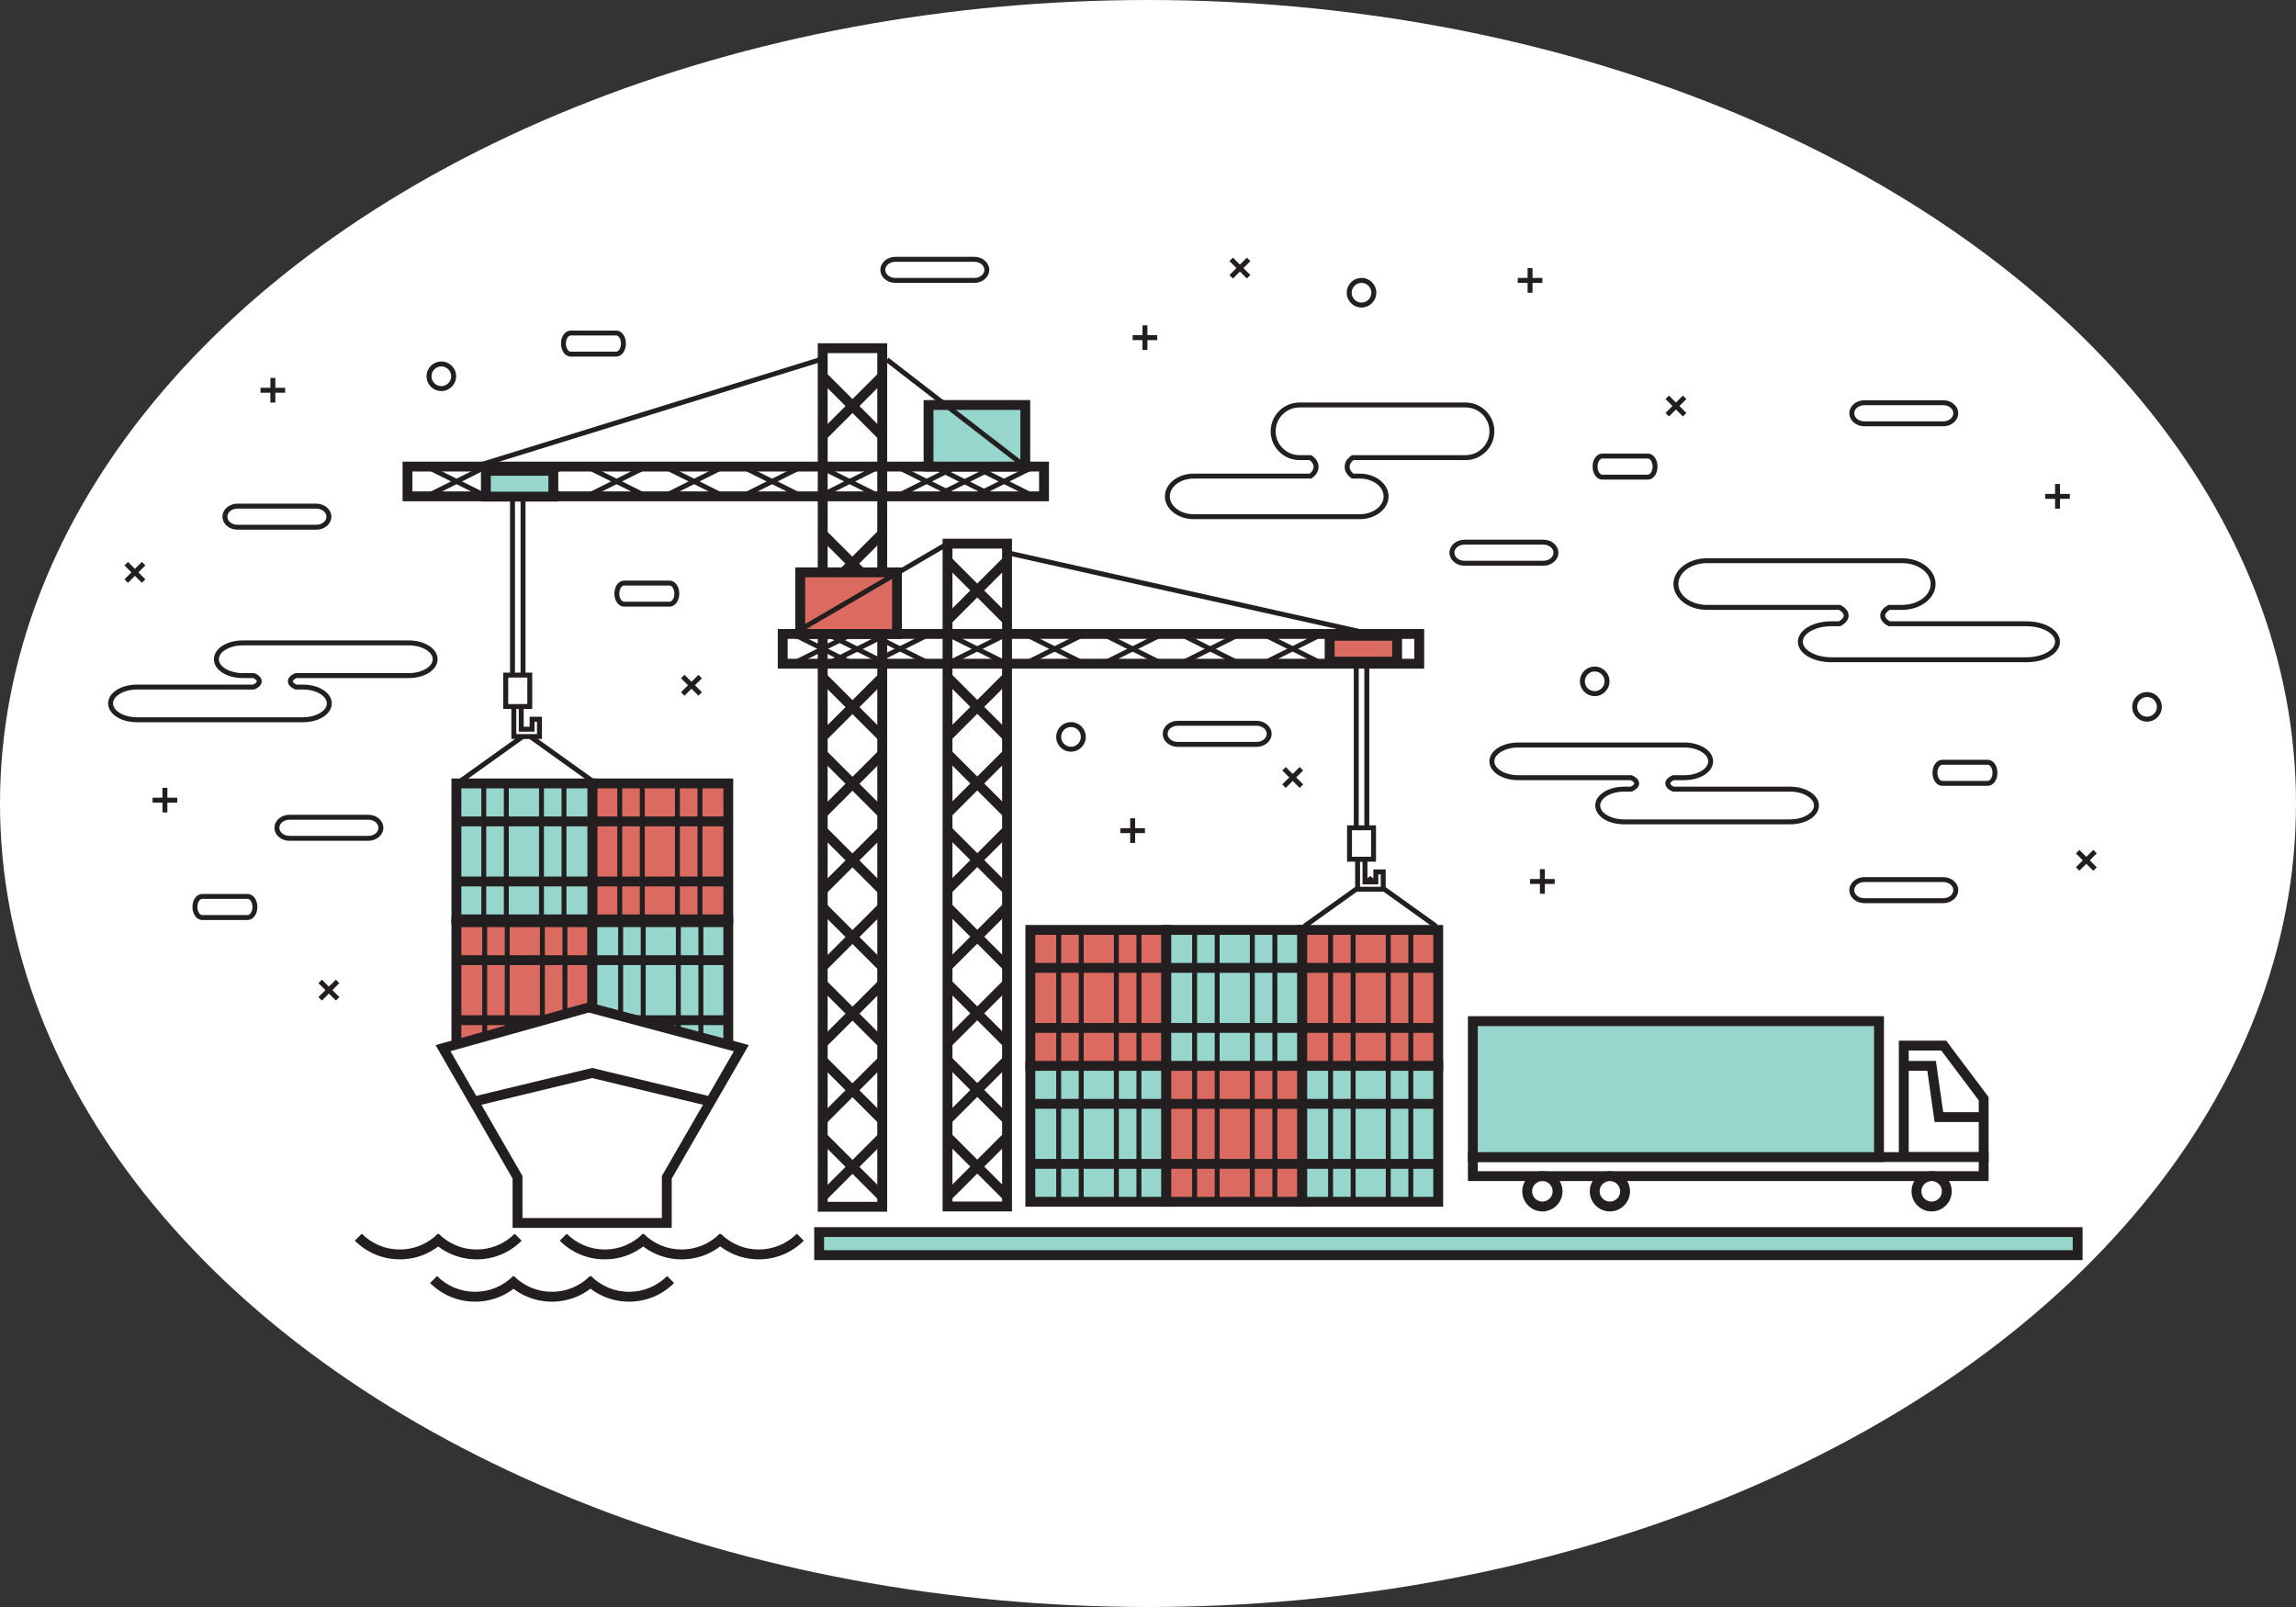 <?xml version="1.0" encoding="UTF-8"?>
<svg id="Layer_1" xmlns="http://www.w3.org/2000/svg" version="1.1" viewBox="0 0 1000 700">
  <rect x="0" y="0" width="1000" height="700" fill="#333333" stroke="none"/>
  <!-- Generator: Adobe Illustrator 30.0.0, SVG Export Plug-In . SVG Version: 2.1.1 Build 123)  -->
  <defs>
    <style>
      .st0 {
        fill: #231f20;
      }

      .st1 {
        fill: #fff;
      }

      .st2 {
        fill: #97d6cd;
      }

      .st3 {
        fill: #db6b60;
      }
    </style>
  </defs>
  <ellipse class="st1" cx="500" cy="350" rx="500" ry="350"/>
  <g>
    <g>
      <polygon class="st1" points="863.97 504.02 829.17 504.02 829.17 455.45 846.57 455.45 863.97 478.6 863.97 504.02"/>
      <path class="st0" d="M866.11,506.16h-39.09v-52.86h20.62l18.47,24.58v28.28ZM831.32,501.87h30.5v-22.55l-16.32-21.72h-14.18v44.27Z"/>
    </g>
    <g>
      <rect class="st1" x="641.49" y="504.02" width="222.48" height="8.3"/>
      <path class="st0" d="M866.11,514.46h-226.77v-12.59h226.77v12.59ZM643.63,510.17h218.19v-4.01h-218.19v4.01Z"/>
    </g>
    <g>
      <rect class="st2" x="641.49" y="444.8" width="176.89" height="59.21"/>
      <path class="st0" d="M820.53,506.16h-181.19v-63.51h181.19v63.51ZM643.63,501.87h172.6v-54.92h-172.6v54.92Z"/>
    </g>
    <g>
      <path class="st1" d="M847.91,518.93c0,3.65-2.96,6.61-6.61,6.61s-6.61-2.96-6.61-6.61,2.96-6.61,6.61-6.61,6.61,2.96,6.61,6.61Z"/>
      <path class="st0" d="M841.3,527.69c-4.83,0-8.76-3.93-8.76-8.76s3.93-8.76,8.76-8.76,8.76,3.93,8.76,8.76-3.93,8.76-8.76,8.76ZM841.3,514.46c-2.46,0-4.47,2-4.47,4.47s2,4.47,4.47,4.47,4.47-2,4.47-4.47-2-4.47-4.47-4.47Z"/>
    </g>
    <g>
      <path class="st1" d="M707.78,518.93c0,3.65-2.96,6.61-6.61,6.61s-6.61-2.96-6.61-6.61,2.96-6.61,6.61-6.61,6.61,2.96,6.61,6.61Z"/>
      <path class="st0" d="M701.17,527.69c-4.83,0-8.76-3.93-8.76-8.76s3.93-8.76,8.76-8.76,8.76,3.93,8.76,8.76-3.93,8.76-8.76,8.76ZM701.17,514.46c-2.46,0-4.47,2-4.47,4.47s2,4.47,4.47,4.47,4.47-2,4.47-4.47-2-4.47-4.47-4.47Z"/>
    </g>
    <g>
      <path class="st1" d="M678.39,518.93c0,3.65-2.96,6.61-6.61,6.61s-6.61-2.96-6.61-6.61,2.96-6.61,6.61-6.61,6.61,2.96,6.61,6.61Z"/>
      <path class="st0" d="M671.77,527.69c-4.83,0-8.76-3.93-8.76-8.76s3.93-8.76,8.76-8.76,8.76,3.93,8.76,8.76-3.93,8.76-8.76,8.76ZM671.77,514.46c-2.46,0-4.47,2-4.47,4.47s2,4.47,4.47,4.47,4.47-2,4.47-4.47-2-4.47-4.47-4.47Z"/>
    </g>
    <polygon class="st0" points="863.97 488.74 842.6 488.74 839.43 466.42 829.17 466.42 829.17 462.13 843.16 462.13 846.33 484.44 863.97 484.44 863.97 488.74"/>
    <g>
      <rect class="st2" x="448.76" y="464.27" width="59.21" height="59.21"/>
      <path class="st0" d="M510.12,525.63h-63.51v-63.51h63.51v63.51ZM450.91,521.34h54.92v-54.92h-54.92v54.92Z"/>
    </g>
    <rect class="st0" x="448.76" y="478.68" width="59.21" height="4.29"/>
    <rect class="st0" x="448.76" y="504.83" width="59.21" height="4.29"/>
    <rect class="st0" x="460.02" y="464.27" width="2.15" height="59.21"/>
    <rect class="st0" x="469.84" y="464.27" width="2.15" height="59.21"/>
    <rect class="st0" x="485.14" y="464.27" width="2.15" height="59.21"/>
    <rect class="st0" x="494.97" y="464.27" width="2.15" height="59.21"/>
    <g>
      <rect class="st3" x="507.97" y="464.27" width="59.21" height="59.21"/>
      <path class="st0" d="M569.33,525.63h-63.51v-63.51h63.51v63.51ZM510.12,521.34h54.92v-54.92h-54.92v54.92Z"/>
    </g>
    <rect class="st0" x="507.97" y="478.68" width="59.21" height="4.29"/>
    <rect class="st0" x="507.97" y="504.83" width="59.21" height="4.29"/>
    <rect class="st0" x="519.23" y="464.27" width="2.15" height="59.21"/>
    <rect class="st0" x="529.05" y="464.27" width="2.15" height="59.21"/>
    <rect class="st0" x="544.36" y="464.27" width="2.15" height="59.21"/>
    <rect class="st0" x="554.18" y="464.27" width="2.15" height="59.21"/>
    <g>
      <rect class="st3" x="448.76" y="405.06" width="59.21" height="59.21"/>
      <path class="st0" d="M510.12,466.42h-63.51v-63.51h63.51v63.51ZM450.91,462.13h54.92v-54.92h-54.92v54.92Z"/>
    </g>
    <rect class="st0" x="448.76" y="419.46" width="59.21" height="4.29"/>
    <rect class="st0" x="448.76" y="445.61" width="59.21" height="4.29"/>
    <rect class="st0" x="460.02" y="405.06" width="2.15" height="59.21"/>
    <rect class="st0" x="469.84" y="405.06" width="2.15" height="59.21"/>
    <rect class="st0" x="485.14" y="405.06" width="2.15" height="59.21"/>
    <rect class="st0" x="494.97" y="405.06" width="2.15" height="59.21"/>
    <g>
      <rect class="st2" x="507.97" y="405.06" width="59.21" height="59.21"/>
      <path class="st0" d="M569.33,466.42h-63.51v-63.51h63.51v63.51ZM510.12,462.13h54.92v-54.92h-54.92v54.92Z"/>
    </g>
    <rect class="st0" x="507.97" y="419.46" width="59.21" height="4.29"/>
    <rect class="st0" x="507.97" y="445.61" width="59.21" height="4.29"/>
    <rect class="st0" x="519.23" y="405.06" width="2.15" height="59.21"/>
    <rect class="st0" x="529.05" y="405.06" width="2.15" height="59.21"/>
    <rect class="st0" x="544.36" y="405.06" width="2.15" height="59.21"/>
    <rect class="st0" x="554.18" y="405.06" width="2.15" height="59.21"/>
    <g>
      <rect class="st2" x="567.19" y="464.27" width="59.21" height="59.21"/>
      <path class="st0" d="M628.55,525.63h-63.51v-63.51h63.51v63.51ZM569.33,521.34h54.92v-54.92h-54.92v54.92Z"/>
    </g>
    <rect class="st0" x="567.19" y="478.68" width="59.21" height="4.29"/>
    <rect class="st0" x="567.19" y="504.83" width="59.21" height="4.29"/>
    <rect class="st0" x="578.45" y="464.27" width="2.15" height="59.21"/>
    <rect class="st0" x="588.27" y="464.27" width="2.15" height="59.21"/>
    <rect class="st0" x="603.57" y="464.27" width="2.15" height="59.21"/>
    <rect class="st0" x="613.39" y="464.27" width="2.15" height="59.21"/>
    <g>
      <rect class="st3" x="567.19" y="405.06" width="59.21" height="59.21"/>
      <path class="st0" d="M628.55,466.42h-63.51v-63.51h63.51v63.51ZM569.33,462.13h54.92v-54.92h-54.92v54.92Z"/>
    </g>
    <rect class="st0" x="567.19" y="419.46" width="59.21" height="4.29"/>
    <rect class="st0" x="567.19" y="445.61" width="59.21" height="4.29"/>
    <rect class="st0" x="578.45" y="405.06" width="2.15" height="59.21"/>
    <rect class="st0" x="588.27" y="405.06" width="2.15" height="59.21"/>
    <rect class="st0" x="603.57" y="405.06" width="2.15" height="59.21"/>
    <rect class="st0" x="613.39" y="405.06" width="2.15" height="59.21"/>
    <g>
      <rect class="st2" x="356.77" y="536.68" width="548.13" height="10.05"/>
      <path class="st0" d="M907.04,548.88H354.62v-14.34h552.42v14.34ZM358.91,544.58h543.84v-5.76H358.91v5.76Z"/>
    </g>
    <path class="st0" d="M263.41,548.57c-7.4,0-14.37-2.89-19.61-8.13l3.04-3.04c4.43,4.43,10.32,6.87,16.57,6.87s12.14-2.44,16.57-6.87l3.04,3.04c-5.24,5.24-12.2,8.13-19.61,8.13Z"/>
    <path class="st0" d="M296.88,548.57c-7.4,0-14.37-2.89-19.61-8.13l3.04-3.04c4.43,4.43,10.32,6.87,16.57,6.87s12.14-2.44,16.57-6.87l3.04,3.04c-5.24,5.24-12.2,8.13-19.61,8.13Z"/>
    <path class="st0" d="M330.48,548.57c-7.4,0-14.37-2.89-19.61-8.13l3.04-3.04c4.43,4.43,10.32,6.87,16.57,6.87s12.14-2.44,16.57-6.87l3.04,3.04c-5.24,5.24-12.2,8.13-19.61,8.13Z"/>
    <path class="st0" d="M206.92,567c-7.4,0-14.37-2.89-19.61-8.13l3.04-3.04c4.43,4.43,10.32,6.87,16.57,6.87s12.14-2.44,16.57-6.87l3.04,3.04c-5.24,5.24-12.2,8.13-19.61,8.13Z"/>
    <path class="st0" d="M240.38,567c-7.4,0-14.37-2.89-19.61-8.13l3.04-3.04c4.43,4.43,10.32,6.87,16.57,6.87s12.14-2.44,16.57-6.87l3.04,3.04c-5.24,5.24-12.2,8.13-19.61,8.13Z"/>
    <path class="st0" d="M273.99,567c-7.4,0-14.37-2.89-19.61-8.13l3.04-3.04c4.43,4.43,10.32,6.87,16.57,6.87s12.14-2.44,16.57-6.87l3.04,3.04c-5.24,5.24-12.2,8.13-19.61,8.13Z"/>
    <path class="st0" d="M174.14,548.57c-7.4,0-14.37-2.89-19.61-8.13l3.04-3.04c4.43,4.43,10.32,6.87,16.57,6.87s12.14-2.44,16.57-6.87l3.04,3.04c-5.24,5.24-12.2,8.13-19.61,8.13Z"/>
    <path class="st0" d="M207.6,548.57c-7.4,0-14.37-2.89-19.61-8.13l3.04-3.04c4.43,4.43,10.32,6.87,16.57,6.87s12.14-2.44,16.57-6.87l3.04,3.04c-5.24,5.24-12.2,8.13-19.61,8.13Z"/>
    <g>
      <rect class="st3" x="198.77" y="401.69" width="59.21" height="59.21"/>
      <path class="st0" d="M260.13,463.05h-63.51v-63.51h63.51v63.51ZM200.92,458.76h54.92v-54.92h-54.92v54.92Z"/>
    </g>
    <rect class="st0" x="198.77" y="416.09" width="59.21" height="4.29"/>
    <rect class="st0" x="198.77" y="442.24" width="59.21" height="4.29"/>
    <rect class="st0" x="210.03" y="401.69" width="2.15" height="59.21"/>
    <rect class="st0" x="219.85" y="401.69" width="2.15" height="59.21"/>
    <rect class="st0" x="235.16" y="401.69" width="2.15" height="59.21"/>
    <rect class="st0" x="244.98" y="401.69" width="2.15" height="59.21"/>
    <g>
      <rect class="st2" x="257.98" y="401.69" width="59.21" height="59.21"/>
      <path class="st0" d="M319.34,463.05h-63.51v-63.51h63.51v63.51ZM260.13,458.76h54.92v-54.92h-54.92v54.92Z"/>
    </g>
    <rect class="st0" x="257.98" y="416.09" width="59.21" height="4.29"/>
    <rect class="st0" x="257.98" y="442.24" width="59.21" height="4.29"/>
    <rect class="st0" x="269.24" y="401.69" width="2.15" height="59.21"/>
    <rect class="st0" x="279.07" y="401.69" width="2.15" height="59.21"/>
    <rect class="st0" x="294.37" y="401.69" width="2.15" height="59.21"/>
    <rect class="st0" x="304.19" y="401.69" width="2.15" height="59.21"/>
    <g>
      <polygon class="st1" points="225.41 532.7 290.42 532.7 290.42 512.83 322.88 456.57 256.45 438.83 192.95 456.57 225.41 512.83 225.41 532.7"/>
      <path class="st0" d="M292.56,534.85h-69.3v-21.45l-33.55-58.16,66.73-18.64,69.69,18.61-33.57,58.19v21.45ZM227.55,530.56h60.72v-18.3l31.35-54.33-63.15-16.87-60.27,16.84,31.36,54.36v18.3Z"/>
    </g>
    <g>
      <rect class="st3" x="257.98" y="341.26" width="59.21" height="59.21" transform="translate(575.18 741.74) rotate(180)"/>
      <path class="st0" d="M319.34,402.62h-63.51v-63.51h63.51v63.51ZM260.13,398.33h54.92v-54.92h-54.92v54.92Z"/>
    </g>
    <rect class="st0" x="257.98" y="355.66" width="59.21" height="4.29"/>
    <rect class="st0" x="257.98" y="381.82" width="59.21" height="4.29"/>
    <rect class="st0" x="303.79" y="341.26" width="2.15" height="59.21"/>
    <rect class="st0" x="293.97" y="341.26" width="2.15" height="59.21"/>
    <rect class="st0" x="278.67" y="341.26" width="2.15" height="59.21"/>
    <rect class="st0" x="268.85" y="341.26" width="2.15" height="59.21"/>
    <g>
      <rect class="st2" x="198.77" y="341.26" width="59.21" height="59.21" transform="translate(456.76 741.74) rotate(180)"/>
      <path class="st0" d="M260.13,402.62h-63.51v-63.51h63.51v63.51ZM200.92,398.33h54.92v-54.92h-54.92v54.92Z"/>
    </g>
    <rect class="st0" x="198.77" y="355.66" width="59.21" height="4.29"/>
    <rect class="st0" x="198.77" y="381.82" width="59.21" height="4.29"/>
    <rect class="st0" x="244.58" y="341.26" width="2.15" height="59.21"/>
    <rect class="st0" x="234.76" y="341.26" width="2.15" height="59.21"/>
    <rect class="st0" x="219.45" y="341.26" width="2.15" height="59.21"/>
    <rect class="st0" x="209.63" y="341.26" width="2.15" height="59.21"/>
    <polygon class="st0" points="308.96 481.9 257.91 469.6 206.86 481.9 205.86 477.73 257.91 465.19 309.97 477.73 308.96 481.9"/>
    <path class="st0" d="M440.76,527.69h-30.22V234.67h30.22v293.02ZM414.83,523.39h21.63V238.96h-21.63v284.43Z"/>
    <g>
      <rect class="st0" x="423.5" y="489.83" width="4.29" height="36.67" transform="translate(-234.66 449.82) rotate(-45)"/>
      <rect class="st0" x="407.31" y="506.02" width="36.67" height="4.29" transform="translate(-234.66 449.81) rotate(-45)"/>
    </g>
    <g>
      <rect class="st0" x="423.5" y="456.46" width="4.29" height="36.67" transform="translate(-211.06 440.04) rotate(-45)"/>
      <rect class="st0" x="407.31" y="472.64" width="36.67" height="4.29" transform="translate(-211.06 440.04) rotate(-45)"/>
    </g>
    <g>
      <rect class="st0" x="423.5" y="423.08" width="4.29" height="36.67" transform="translate(-187.46 430.26) rotate(-45)"/>
      <rect class="st0" x="407.31" y="439.27" width="36.67" height="4.29" transform="translate(-187.46 430.26) rotate(-45)"/>
    </g>
    <g>
      <rect class="st0" x="423.5" y="389.7" width="4.29" height="36.67" transform="translate(-163.86 420.49) rotate(-45)"/>
      <rect class="st0" x="407.31" y="405.89" width="36.67" height="4.29" transform="translate(-163.86 420.49) rotate(-45)"/>
    </g>
    <g>
      <rect class="st0" x="423.5" y="356.32" width="4.29" height="36.67" transform="translate(-140.25 410.71) rotate(-45)"/>
      <rect class="st0" x="407.31" y="372.51" width="36.67" height="4.29" transform="translate(-140.25 410.71) rotate(-45)"/>
    </g>
    <g>
      <rect class="st0" x="423.5" y="322.95" width="4.29" height="36.67" transform="translate(-116.65 400.94) rotate(-45)"/>
      <rect class="st0" x="407.31" y="339.13" width="36.67" height="4.29" transform="translate(-116.65 400.93) rotate(-45)"/>
    </g>
    <g>
      <rect class="st0" x="423.5" y="289.57" width="4.29" height="36.67" transform="translate(-93.05 391.17) rotate(-45)"/>
      <rect class="st0" x="407.31" y="305.76" width="36.67" height="4.29" transform="translate(-93.05 391.16) rotate(-45)"/>
    </g>
    <g>
      <rect class="st0" x="423.5" y="238.88" width="4.29" height="36.67" transform="translate(-57.21 376.32) rotate(-45)"/>
      <rect class="st0" x="407.31" y="255.06" width="36.67" height="4.29" transform="translate(-57.21 376.31) rotate(-45)"/>
    </g>
    <path class="st0" d="M620.28,291.26h-281.52v-17.26h281.52v17.26ZM343.05,286.96h272.93v-8.67h-272.93v8.67Z"/>
    <g>
      <rect class="st0" x="343.79" y="281.55" width="28.99" height="2.15" transform="translate(-88.57 190.08) rotate(-26.57)"/>
      <rect class="st0" x="357.21" y="268.13" width="2.15" height="28.99" transform="translate(-54.74 476.69) rotate(-63.44)"/>
    </g>
    <g>
      <rect class="st0" x="377.55" y="281.55" width="28.99" height="2.15" transform="translate(-85.01 205.18) rotate(-26.57)"/>
      <rect class="st0" x="390.97" y="268.13" width="2.15" height="28.99" transform="translate(-36.08 506.88) rotate(-63.43)"/>
    </g>
    <g>
      <rect class="st0" x="411.08" y="281.55" width="28.99" height="2.15" transform="translate(-81.46 220.15) rotate(-26.56)"/>
      <rect class="st0" x="424.5" y="268.13" width="2.15" height="28.99" transform="translate(-17.54 536.87) rotate(-63.43)"/>
    </g>
    <g>
      <rect class="st0" x="444.84" y="281.55" width="28.99" height="2.15" transform="translate(-77.9 235.24) rotate(-26.56)"/>
      <rect class="st0" x="458.26" y="268.13" width="2.15" height="28.99" transform="translate(1.12 567.07) rotate(-63.43)"/>
    </g>
    <g>
      <rect class="st0" x="478.82" y="281.55" width="28.99" height="2.15" transform="translate(-74.31 250.44) rotate(-26.56)"/>
      <rect class="st0" x="492.24" y="268.13" width="2.15" height="28.99" transform="translate(19.9 597.46) rotate(-63.43)"/>
    </g>
    <g>
      <rect class="st0" x="512.57" y="281.55" width="28.99" height="2.15" transform="translate(-70.75 265.54) rotate(-26.56)"/>
      <rect class="st0" x="525.99" y="268.13" width="2.15" height="28.99" transform="translate(38.57 627.66) rotate(-63.43)"/>
    </g>
    <g>
      <rect class="st0" x="548.54" y="281.55" width="28.99" height="2.15" transform="translate(-66.95 281.65) rotate(-26.57)"/>
      <rect class="st0" x="561.96" y="268.13" width="2.15" height="28.99" transform="translate(58.44 659.81) rotate(-63.43)"/>
    </g>
    <g>
      <rect class="st0" x="582.29" y="281.55" width="28.99" height="2.15" transform="translate(-63.39 296.71) rotate(-26.56)"/>
      <rect class="st0" x="595.71" y="268.13" width="2.15" height="28.99" transform="translate(77.11 690.01) rotate(-63.43)"/>
    </g>
    <rect class="st0" x="516.63" y="177.4" width="2.15" height="162.09" transform="translate(152.45 707.23) rotate(-77.39)"/>
    <path class="st0" d="M386.39,527.81h-30.22V149.52h30.22v378.29ZM360.47,523.51h21.63V153.81h-21.63v369.7Z"/>
    <g>
      <rect class="st0" x="369.14" y="489.95" width="4.29" height="36.67" transform="translate(-250.66 411.4) rotate(-45)"/>
      <rect class="st0" x="352.95" y="506.14" width="36.67" height="4.29" transform="translate(-250.67 411.42) rotate(-45)"/>
    </g>
    <g>
      <rect class="st0" x="369.14" y="456.57" width="4.29" height="36.67" transform="translate(-227.06 401.64) rotate(-45)"/>
      <rect class="st0" x="352.95" y="472.76" width="36.67" height="4.29" transform="translate(-227.06 401.63) rotate(-45)"/>
    </g>
    <g>
      <rect class="st0" x="369.14" y="423.2" width="4.29" height="36.67" transform="translate(-203.46 391.86) rotate(-45)"/>
      <rect class="st0" x="352.95" y="439.38" width="36.67" height="4.29" transform="translate(-203.46 391.87) rotate(-45)"/>
    </g>
    <g>
      <rect class="st0" x="369.14" y="389.82" width="4.29" height="36.67" transform="translate(-179.86 382.09) rotate(-45)"/>
      <rect class="st0" x="352.95" y="406.01" width="36.67" height="4.29" transform="translate(-179.86 382.09) rotate(-45)"/>
    </g>
    <g>
      <rect class="st0" x="369.14" y="356.44" width="4.29" height="36.67" transform="translate(-156.26 372.31) rotate(-45)"/>
      <rect class="st0" x="352.95" y="372.63" width="36.67" height="4.29" transform="translate(-156.26 372.32) rotate(-45)"/>
    </g>
    <g>
      <rect class="st0" x="369.14" y="323.07" width="4.29" height="36.67" transform="translate(-132.66 362.53) rotate(-45)"/>
      <rect class="st0" x="352.95" y="339.25" width="36.67" height="4.29" transform="translate(-132.66 362.54) rotate(-45)"/>
    </g>
    <g>
      <rect class="st0" x="369.14" y="289.69" width="4.29" height="36.67" transform="translate(-109.06 352.75) rotate(-45)"/>
      <rect class="st0" x="352.95" y="305.88" width="36.67" height="4.29" transform="translate(-109.06 352.75) rotate(-45)"/>
    </g>
    <g>
      <rect class="st0" x="369.06" y="227.15" width="4.29" height="36.67" transform="translate(-64.86 334.39) rotate(-45)"/>
      <rect class="st0" x="352.88" y="243.34" width="36.67" height="4.29" transform="translate(-64.86 334.38) rotate(-45)"/>
    </g>
    <g>
      <rect class="st0" x="358.86" y="281.67" width="28.99" height="2.15" transform="translate(-87.03 196.82) rotate(-26.57)"/>
      <rect class="st0" x="372.28" y="268.25" width="2.15" height="28.99" transform="translate(-46.51 490.24) rotate(-63.44)"/>
    </g>
    <g>
      <rect class="st3" x="348.54" y="249.31" width="42.14" height="26.83"/>
      <path class="st0" d="M392.82,278.29h-46.43v-31.13h46.43v31.13ZM350.69,274h37.85v-22.54h-37.85v22.54Z"/>
    </g>
    <g>
      <rect class="st0" x="369.14" y="158.53" width="4.29" height="36.67" transform="translate(-16.32 314.34) rotate(-45)"/>
      <rect class="st0" x="352.95" y="174.72" width="36.67" height="4.29" transform="translate(-16.31 314.35) rotate(-45)"/>
    </g>
    <path class="st0" d="M456.86,218.36H175.34v-17.26h281.52v17.26ZM179.63,214.06h272.93v-8.67H179.63v8.67Z"/>
    <g>
      <rect class="st0" x="436.26" y="195.23" width="2.15" height="28.99" transform="translate(54.17 507.11) rotate(-63.44)"/>
      <rect class="st0" x="422.84" y="208.65" width="28.99" height="2.15" transform="translate(-47.62 217.72) rotate(-26.57)"/>
    </g>
    <g>
      <rect class="st0" x="402.51" y="195.23" width="2.15" height="28.99" transform="translate(35.51 476.91) rotate(-63.44)"/>
      <rect class="st0" x="389.09" y="208.65" width="28.99" height="2.15" transform="translate(-51.19 202.63) rotate(-26.57)"/>
    </g>
    <g>
      <rect class="st0" x="368.97" y="195.23" width="2.15" height="28.99" transform="translate(16.97 446.92) rotate(-63.44)"/>
      <rect class="st0" x="355.55" y="208.65" width="28.99" height="2.15" transform="translate(-54.73 187.65) rotate(-26.57)"/>
    </g>
    <g>
      <rect class="st0" x="335.21" y="195.23" width="2.15" height="28.99" transform="translate(-1.69 416.72) rotate(-63.44)"/>
      <rect class="st0" x="321.79" y="208.65" width="28.99" height="2.15" transform="translate(-58.29 172.55) rotate(-26.57)"/>
    </g>
    <g>
      <rect class="st0" x="301.23" y="195.23" width="2.15" height="28.99" transform="translate(-20.47 386.33) rotate(-63.44)"/>
      <rect class="st0" x="287.81" y="208.65" width="28.99" height="2.15" transform="translate(-61.88 157.34) rotate(-26.57)"/>
    </g>
    <g>
      <rect class="st0" x="267.48" y="195.23" width="2.15" height="28.99" transform="translate(-39.13 356.14) rotate(-63.44)"/>
      <rect class="st0" x="254.06" y="208.65" width="28.99" height="2.15" transform="translate(-65.44 142.24) rotate(-26.57)"/>
    </g>
    <g>
      <rect class="st0" x="231.52" y="195.23" width="2.15" height="28.99" transform="translate(-59.01 323.97) rotate(-63.44)"/>
      <rect class="st0" x="218.1" y="208.65" width="28.99" height="2.15" transform="translate(-69.24 126.16) rotate(-26.57)"/>
    </g>
    <g>
      <rect class="st0" x="197.76" y="195.23" width="2.15" height="28.99" transform="translate(-77.67 293.78) rotate(-63.44)"/>
      <rect class="st0" x="184.34" y="208.65" width="28.99" height="2.15" transform="translate(-72.8 111.06) rotate(-26.57)"/>
    </g>
    <g>
      <rect class="st0" x="419.04" y="195.35" width="2.15" height="28.99" transform="translate(44.54 491.76) rotate(-63.44)"/>
      <rect class="st0" x="405.62" y="208.77" width="28.99" height="2.15" transform="translate(-49.49 210.06) rotate(-26.57)"/>
    </g>
    <g>
      <rect class="st2" x="404.41" y="176.41" width="42.14" height="26.83"/>
      <path class="st0" d="M448.7,205.39h-46.43v-31.13h46.43v31.13ZM406.56,201.1h37.85v-22.54h-37.85v22.54Z"/>
    </g>
    <rect class="st0" x="202.83" y="178.95" width="157.79" height="2.15" transform="translate(-40.66 91.44) rotate(-17.21)"/>
    <polygon class="st0" points="257.36 341.06 229.29 320.97 201.22 341.06 199.97 339.32 229.29 318.33 258.61 339.32 257.36 341.06"/>
    <g>
      <polygon class="st1" points="231.73 317.63 227.01 317.63 227.01 307.75 223.79 307.75 223.79 320.82 234.95 320.82 234.95 313.29 231.73 313.29 231.73 317.63"/>
      <path class="st0" d="M236.03,321.89h-13.31v-15.21h5.37v9.88h2.58v-4.34h5.37v9.67ZM224.86,319.75h9.02v-5.38h-1.07v4.34h-6.87v-9.88h-1.07v10.92Z"/>
    </g>
    <g>
      <rect class="st1" x="220.28" y="294.07" width="10.47" height="13.68"/>
      <path class="st0" d="M231.81,308.82h-12.61v-15.83h12.61v15.83ZM221.35,306.68h8.32v-11.54h-8.32v11.54Z"/>
    </g>
    <rect class="st0" x="222.14" y="216.21" width="2.15" height="77.86"/>
    <rect class="st0" x="226.73" y="216.21" width="2.15" height="77.86"/>
    <g>
      <rect class="st2" x="211.61" y="205.08" width="29.4" height="11.24"/>
      <path class="st0" d="M243.16,218.47h-33.69v-15.54h33.69v15.54ZM213.76,214.18h25.1v-6.95h-25.1v6.95Z"/>
    </g>
    <polygon class="st0" points="624.85 404.35 596.79 384.26 568.72 404.35 567.47 402.61 596.79 381.62 626.1 402.61 624.85 404.35"/>
    <g>
      <polygon class="st1" points="599.23 384.14 594.5 384.14 594.5 374.26 591.28 374.26 591.28 387.33 602.45 387.33 602.45 379.8 599.23 379.8 599.23 384.14"/>
      <path class="st0" d="M603.52,388.4h-13.31v-15.21h5.37v9.88h2.58v-4.34h5.37v9.67ZM592.35,386.26h9.02v-5.38h-1.07v4.34h-6.87v-9.88h-1.07v10.92Z"/>
    </g>
    <g>
      <rect class="st1" x="587.77" y="360.58" width="10.47" height="13.69"/>
      <path class="st0" d="M599.31,375.34h-12.61v-15.83h12.61v15.83ZM588.84,373.19h8.32v-11.54h-8.32v11.54Z"/>
    </g>
    <rect class="st0" x="589.63" y="289.92" width="2.15" height="70.66"/>
    <rect class="st0" x="594.23" y="289.92" width="2.15" height="70.66"/>
    <rect class="st3" x="579.11" y="276.96" width="29.4" height="11.24"/>
    <path class="st0" d="M610.65,290.35h-33.69v-15.54h33.69v15.54ZM581.26,286.06h25.1v-6.95h-25.1v6.95Z"/>
    <rect class="st0" x="340" y="255.41" width="78" height="2.15" transform="translate(-77.62 226.12) rotate(-30.28)"/>
    <rect class="st0" x="415.36" y="141.89" width="2.15" height="76.14" transform="translate(19.34 399.33) rotate(-52.29)"/>
    <path class="st0" d="M592.23,226.14h-72.33c-6.91,0-12.54-4.45-12.54-9.92s5.62-9.91,12.54-9.91h50.51c1.11-.84,1.71-1.89,1.71-2.96,0-1.07-.61-2.11-1.71-2.94h-4.43c-6.91,0-12.54-5.62-12.54-12.54s5.62-12.54,12.54-12.54h72.34c6.91,0,12.54,5.62,12.54,12.54s-5.62,12.54-12.54,12.54h-48.81c-1.1.84-1.71,1.87-1.71,2.94,0,1.07.6,2.12,1.71,2.96h2.72c6.91,0,12.54,4.44,12.54,9.91s-5.62,9.92-12.54,9.92ZM519.9,208.46c-5.73,0-10.39,3.48-10.39,7.76s4.66,7.77,10.39,7.77h72.33c5.73,0,10.39-3.49,10.39-7.77s-4.66-7.76-10.39-7.76h-3.4l-.27-.19c-1.88-1.29-2.91-3.03-2.9-4.92,0-1.88,1.03-3.62,2.91-4.9l.27-.19h49.49c5.73,0,10.39-4.66,10.39-10.39s-4.66-10.39-10.39-10.39h-72.34c-5.73,0-10.39,4.66-10.39,10.39s4.66,10.39,10.39,10.39h5.11l.27.19c1.87,1.28,2.9,3.02,2.91,4.9,0,1.89-1.03,3.63-2.9,4.92l-.27.19h-51.19Z"/>
    <path class="st0" d="M131.96,314.6H59.63c-7.03,0-12.54-3.6-12.54-8.19s5.51-8.2,12.54-8.2h50.63c1.1-.51,1.59-1.07,1.59-1.43,0-.35-.49-.92-1.59-1.42h-4.55c-7.03,0-12.54-3.6-12.54-8.2s5.51-8.19,12.54-8.19h72.34c7.03,0,12.54,3.6,12.54,8.19s-5.51,8.2-12.54,8.2h-48.94c-1.16.53-1.58,1.09-1.58,1.42,0,.33.42.89,1.58,1.43h2.85c7.03,0,12.54,3.6,12.54,8.2s-5.51,8.19-12.54,8.19ZM59.63,300.35c-5.63,0-10.39,2.77-10.39,6.05s4.76,6.04,10.39,6.04h72.33c5.63,0,10.39-2.77,10.39-6.04s-4.76-6.05-10.39-6.05h-3.3l-.2-.09c-2.69-1.15-3.08-2.68-3.08-3.49,0-.81.4-2.34,3.09-3.48l.2-.08h49.39c5.63,0,10.39-2.77,10.39-6.05s-4.76-6.04-10.39-6.04h-72.34c-5.63,0-10.39,2.77-10.39,6.04s4.76,6.05,10.39,6.05h4.99l.2.08c2.69,1.14,3.09,2.67,3.09,3.48,0,.81-.4,2.34-3.09,3.49l-.2.09h-51.07Z"/>
    <path class="st0" d="M779.67,359.07h-72.33c-7.03,0-12.54-3.6-12.54-8.19s5.51-8.2,12.54-8.2h2.85c1.17-.54,1.58-1.1,1.58-1.43s-.42-.89-1.58-1.42h-48.94c-7.03,0-12.54-3.6-12.54-8.2s5.51-8.19,12.54-8.19h72.34c7.03,0,12.54,3.6,12.54,8.19s-5.51,8.2-12.54,8.2h-4.55c-1.17.53-1.59,1.09-1.59,1.42,0,.35.49.92,1.59,1.43h50.63c7.03,0,12.54,3.6,12.54,8.2s-5.51,8.19-12.54,8.19ZM707.34,344.83c-5.63,0-10.39,2.77-10.39,6.05s4.76,6.04,10.39,6.04h72.33c5.63,0,10.39-2.77,10.39-6.04s-4.76-6.05-10.39-6.05h-51.07l-.2-.09c-2.69-1.15-3.09-2.68-3.09-3.49,0-.81.4-2.34,3.09-3.48l.2-.08h4.99c5.63,0,10.39-2.77,10.39-6.05s-4.76-6.04-10.39-6.04h-72.34c-5.63,0-10.39,2.77-10.39,6.04s4.76,6.05,10.39,6.05h49.39l.2.08c2.68,1.14,3.08,2.67,3.08,3.48,0,.81-.4,2.34-3.08,3.49l-.2.09h-3.3Z"/>
    <path class="st0" d="M882.65,288.46h-85.05c-8.16,0-14.55-3.92-14.55-8.91s6.39-8.91,14.55-8.91h3.34c1.32-.73,2.07-1.64,2.06-2.5,0-.86-.75-1.76-2.06-2.49h-57.53c-8.02,0-14.55-5.04-14.55-11.24s6.53-11.24,14.55-11.24h85.06c8.02,0,14.55,5.04,14.55,11.24s-6.53,11.24-14.55,11.24h-5.35c-1.31.73-2.06,1.63-2.06,2.49,0,.86.75,1.77,2.06,2.5h59.53c8.16,0,14.55,3.91,14.55,8.91s-6.39,8.91-14.55,8.91ZM797.6,272.78c-6.73,0-12.41,3.1-12.41,6.76s5.68,6.77,12.41,6.77h85.05c6.72,0,12.41-3.1,12.41-6.77s-5.68-6.76-12.41-6.76h-60.06l-.23-.12c-2.22-1.15-3.45-2.76-3.45-4.53,0-1.77,1.23-3.37,3.45-4.52l.23-.12h5.88c6.84,0,12.41-4.08,12.41-9.09s-5.57-9.09-12.41-9.09h-85.06c-6.84,0-12.41,4.08-12.41,9.09s5.56,9.09,12.41,9.09h58.06l.23.12c2.22,1.15,3.45,2.75,3.45,4.52,0,1.77-1.22,3.38-3.45,4.53l-.23.12h-3.87Z"/>
    <path class="st0" d="M672.22,246.42h-34.39c-3.6,0-6.52-2.54-6.52-5.67s2.93-5.67,6.52-5.67h34.39c3.6,0,6.52,2.54,6.52,5.67s-2.93,5.67-6.52,5.67ZM637.83,237.23c-2.41,0-4.38,1.58-4.38,3.52s1.96,3.52,4.38,3.52h34.39c2.41,0,4.38-1.58,4.38-3.52s-1.96-3.52-4.38-3.52h-34.39Z"/>
    <path class="st0" d="M846.37,393.41h-34.39c-3.6,0-6.52-2.54-6.52-5.67s2.93-5.67,6.52-5.67h34.39c3.6,0,6.52,2.54,6.52,5.67s-2.93,5.67-6.52,5.67ZM811.98,384.22c-2.41,0-4.38,1.58-4.38,3.52s1.96,3.52,4.38,3.52h34.39c2.41,0,4.38-1.58,4.38-3.52s-1.96-3.52-4.38-3.52h-34.39Z"/>
    <path class="st0" d="M865.74,342.3h-19.84c-2.36,0-4.22-2.49-4.22-5.67s1.85-5.67,4.22-5.67h19.84c2.36,0,4.22,2.49,4.22,5.67s-1.85,5.67-4.22,5.67ZM845.9,333.11c-.98,0-2.07,1.45-2.07,3.52s1.09,3.52,2.07,3.52h19.84c.98,0,2.07-1.45,2.07-3.52s-1.09-3.52-2.07-3.52h-19.84Z"/>
    <path class="st0" d="M291.64,264.25h-19.84c-2.37,0-4.22-2.49-4.22-5.67s1.85-5.67,4.22-5.67h19.84c2.37,0,4.22,2.49,4.22,5.67s-1.85,5.67-4.22,5.67ZM271.8,255.06c-.98,0-2.07,1.45-2.07,3.52s1.09,3.52,2.07,3.52h19.84c.98,0,2.07-1.45,2.07-3.52s-1.09-3.52-2.07-3.52h-19.84Z"/>
    <path class="st0" d="M107.88,400.74h-19.84c-2.37,0-4.22-2.49-4.22-5.67s1.85-5.67,4.22-5.67h19.84c2.37,0,4.22,2.49,4.22,5.67s-1.85,5.67-4.22,5.67ZM88.04,391.55c-.98,0-2.07,1.45-2.07,3.52s1.09,3.52,2.07,3.52h19.84c.98,0,2.07-1.45,2.07-3.52s-1.09-3.52-2.07-3.52h-19.84Z"/>
    <path class="st0" d="M268.39,155.33h-19.84c-2.37,0-4.22-2.49-4.22-5.67s1.85-5.67,4.22-5.67h19.84c2.37,0,4.22,2.49,4.22,5.67s-1.85,5.67-4.22,5.67ZM248.55,146.14c-.98,0-2.07,1.45-2.07,3.52s1.09,3.52,2.07,3.52h19.84c.98,0,2.07-1.45,2.07-3.52s-1.09-3.52-2.07-3.52h-19.84Z"/>
    <path class="st0" d="M717.7,208.91h-19.84c-2.36,0-4.22-2.49-4.22-5.67s1.85-5.67,4.22-5.67h19.84c2.36,0,4.22,2.49,4.22,5.67s-1.85,5.67-4.22,5.67ZM697.86,199.72c-.98,0-2.07,1.45-2.07,3.52s1.09,3.52,2.07,3.52h19.84c.98,0,2.07-1.45,2.07-3.52s-1.09-3.52-2.07-3.52h-19.84Z"/>
    <path class="st0" d="M547.32,325.32h-34.39c-3.6,0-6.52-2.54-6.52-5.67s2.93-5.67,6.52-5.67h34.39c3.6,0,6.52,2.54,6.52,5.67s-2.93,5.67-6.52,5.67ZM512.93,316.13c-2.41,0-4.38,1.58-4.38,3.52s1.96,3.52,4.38,3.52h34.39c2.41,0,4.38-1.58,4.38-3.52s-1.96-3.52-4.38-3.52h-34.39Z"/>
    <path class="st0" d="M137.8,230.73h-34.39c-3.6,0-6.52-2.54-6.52-5.67s2.93-5.67,6.52-5.67h34.39c3.6,0,6.52,2.54,6.52,5.67s-2.93,5.67-6.52,5.67ZM103.41,221.55c-2.41,0-4.38,1.58-4.38,3.52s1.96,3.52,4.38,3.52h34.39c2.41,0,4.38-1.58,4.38-3.52s-1.96-3.52-4.38-3.52h-34.39Z"/>
    <path class="st0" d="M424.35,123.22h-34.39c-3.6,0-6.52-2.54-6.52-5.67s2.93-5.67,6.52-5.67h34.39c3.6,0,6.52,2.54,6.52,5.67s-2.93,5.67-6.52,5.67ZM389.96,114.03c-2.41,0-4.38,1.58-4.38,3.52s1.96,3.52,4.38,3.52h34.39c2.41,0,4.38-1.58,4.38-3.52s-1.96-3.52-4.38-3.52h-34.39Z"/>
    <path class="st0" d="M160.44,366.25h-34.39c-3.6,0-6.52-2.54-6.52-5.67s2.93-5.67,6.52-5.67h34.39c3.6,0,6.52,2.54,6.52,5.67s-2.93,5.67-6.52,5.67ZM126.05,357.06c-2.41,0-4.38,1.58-4.38,3.52s1.96,3.52,4.38,3.52h34.39c2.41,0,4.38-1.58,4.38-3.52s-1.96-3.52-4.38-3.52h-34.39Z"/>
    <path class="st0" d="M846.37,185.69h-34.39c-3.6,0-6.52-2.54-6.52-5.67s2.93-5.67,6.52-5.67h34.39c3.6,0,6.52,2.54,6.52,5.67s-2.93,5.67-6.52,5.67ZM811.98,176.5c-2.41,0-4.38,1.58-4.38,3.52s1.96,3.52,4.38,3.52h34.39c2.41,0,4.38-1.58,4.38-3.52s-1.96-3.52-4.38-3.52h-34.39Z"/>
    <g>
      <rect class="st0" x="670.7" y="378.6" width="2.15" height="10.73"/>
      <rect class="st0" x="666.41" y="382.89" width="10.73" height="2.15"/>
    </g>
    <g>
      <rect class="st0" x="492.24" y="356.45" width="2.15" height="10.73"/>
      <rect class="st0" x="487.94" y="360.74" width="10.73" height="2.15"/>
    </g>
    <g>
      <rect class="st0" x="895.06" y="210.84" width="2.15" height="10.73"/>
      <rect class="st0" x="890.77" y="215.14" width="10.73" height="2.15"/>
    </g>
    <g>
      <rect class="st0" x="497.6" y="141.7" width="2.15" height="10.73"/>
      <rect class="st0" x="493.31" y="146" width="10.73" height="2.15"/>
    </g>
    <g>
      <rect class="st0" x="665.33" y="116.78" width="2.15" height="10.73"/>
      <rect class="st0" x="661.04" y="121.07" width="10.73" height="2.15"/>
    </g>
    <g>
      <rect class="st0" x="70.75" y="343.17" width="2.15" height="10.73"/>
      <rect class="st0" x="66.46" y="347.47" width="10.73" height="2.15"/>
    </g>
    <g>
      <rect class="st0" x="117.77" y="164.63" width="2.15" height="10.73"/>
      <rect class="st0" x="113.47" y="168.92" width="10.73" height="2.15"/>
    </g>
    <g>
      <rect class="st0" x="561.96" y="333.3" width="2.15" height="10.73" transform="translate(-74.56 497.31) rotate(-45)"/>
      <rect class="st0" x="557.66" y="337.59" width="10.73" height="2.15" transform="translate(-74.57 497.29) rotate(-45)"/>
    </g>
    <g>
      <rect class="st0" x="300.08" y="293.14" width="2.15" height="10.73" transform="translate(-122.87 300.36) rotate(-45)"/>
      <rect class="st0" x="295.78" y="297.43" width="10.73" height="2.15" transform="translate(-122.87 300.38) rotate(-45)"/>
    </g>
    <g>
      <rect class="st0" x="728.86" y="171.5" width="2.15" height="10.73" transform="translate(88.73 567.94) rotate(-45)"/>
      <rect class="st0" x="724.57" y="175.79" width="10.73" height="2.15" transform="translate(88.73 567.94) rotate(-45)"/>
    </g>
    <g>
      <rect class="st0" x="57.69" y="243.95" width="2.15" height="10.73" transform="translate(-159.08 114.58) rotate(-45)"/>
      <rect class="st0" x="53.39" y="248.24" width="10.73" height="2.15" transform="translate(-159.08 114.57) rotate(-45)"/>
    </g>
    <g>
      <rect class="st0" x="907.62" y="369.41" width="2.15" height="10.73" transform="translate(1.14 752.31) rotate(-45)"/>
      <rect class="st0" x="903.33" y="373.7" width="10.73" height="2.15" transform="translate(1.13 752.28) rotate(-45)"/>
    </g>
    <g>
      <rect class="st0" x="538.96" y="111.41" width="2.15" height="10.73" transform="translate(75.59 416.05) rotate(-45)"/>
      <rect class="st0" x="534.66" y="115.7" width="10.73" height="2.15" transform="translate(75.6 416.06) rotate(-45)"/>
    </g>
    <g>
      <rect class="st0" x="142.17" y="425.93" width="2.15" height="10.73" transform="translate(-263.01 227.6) rotate(-45)"/>
      <rect class="st0" x="137.88" y="430.22" width="10.73" height="2.15" transform="translate(-263.02 227.61) rotate(-45)"/>
    </g>
    <path class="st0" d="M935.12,314.34c-3.55,0-6.44-2.89-6.44-6.44s2.89-6.44,6.44-6.44,6.44,2.89,6.44,6.44-2.89,6.44-6.44,6.44ZM935.12,303.61c-2.37,0-4.29,1.93-4.29,4.29s1.93,4.29,4.29,4.29,4.29-1.93,4.29-4.29-1.93-4.29-4.29-4.29Z"/>
    <path class="st0" d="M466.46,327.43c-3.55,0-6.44-2.89-6.44-6.44s2.89-6.44,6.44-6.44,6.44,2.89,6.44,6.44-2.89,6.44-6.44,6.44ZM466.46,316.69c-2.37,0-4.29,1.93-4.29,4.29s1.93,4.29,4.29,4.29,4.29-1.93,4.29-4.29-1.93-4.29-4.29-4.29Z"/>
    <path class="st0" d="M694.56,303.23c-3.55,0-6.44-2.89-6.44-6.44s2.89-6.44,6.44-6.44,6.44,2.89,6.44,6.44-2.89,6.44-6.44,6.44ZM694.56,292.49c-2.37,0-4.29,1.93-4.29,4.29s1.93,4.29,4.29,4.29,4.29-1.93,4.29-4.29-1.93-4.29-4.29-4.29Z"/>
    <path class="st0" d="M192.22,170.34c-3.55,0-6.44-2.89-6.44-6.44s2.89-6.44,6.44-6.44,6.44,2.89,6.44,6.44-2.89,6.44-6.44,6.44ZM192.22,159.61c-2.37,0-4.29,1.93-4.29,4.29s1.93,4.29,4.29,4.29,4.29-1.93,4.29-4.29-1.93-4.29-4.29-4.29Z"/>
    <path class="st0" d="M593,133.95c-3.55,0-6.44-2.89-6.44-6.44s2.89-6.44,6.44-6.44,6.44,2.89,6.44,6.44-2.89,6.44-6.44,6.44ZM593,123.22c-2.37,0-4.29,1.93-4.29,4.29s1.93,4.29,4.29,4.29,4.29-1.93,4.29-4.29-1.93-4.29-4.29-4.29Z"/>
  </g>
</svg>